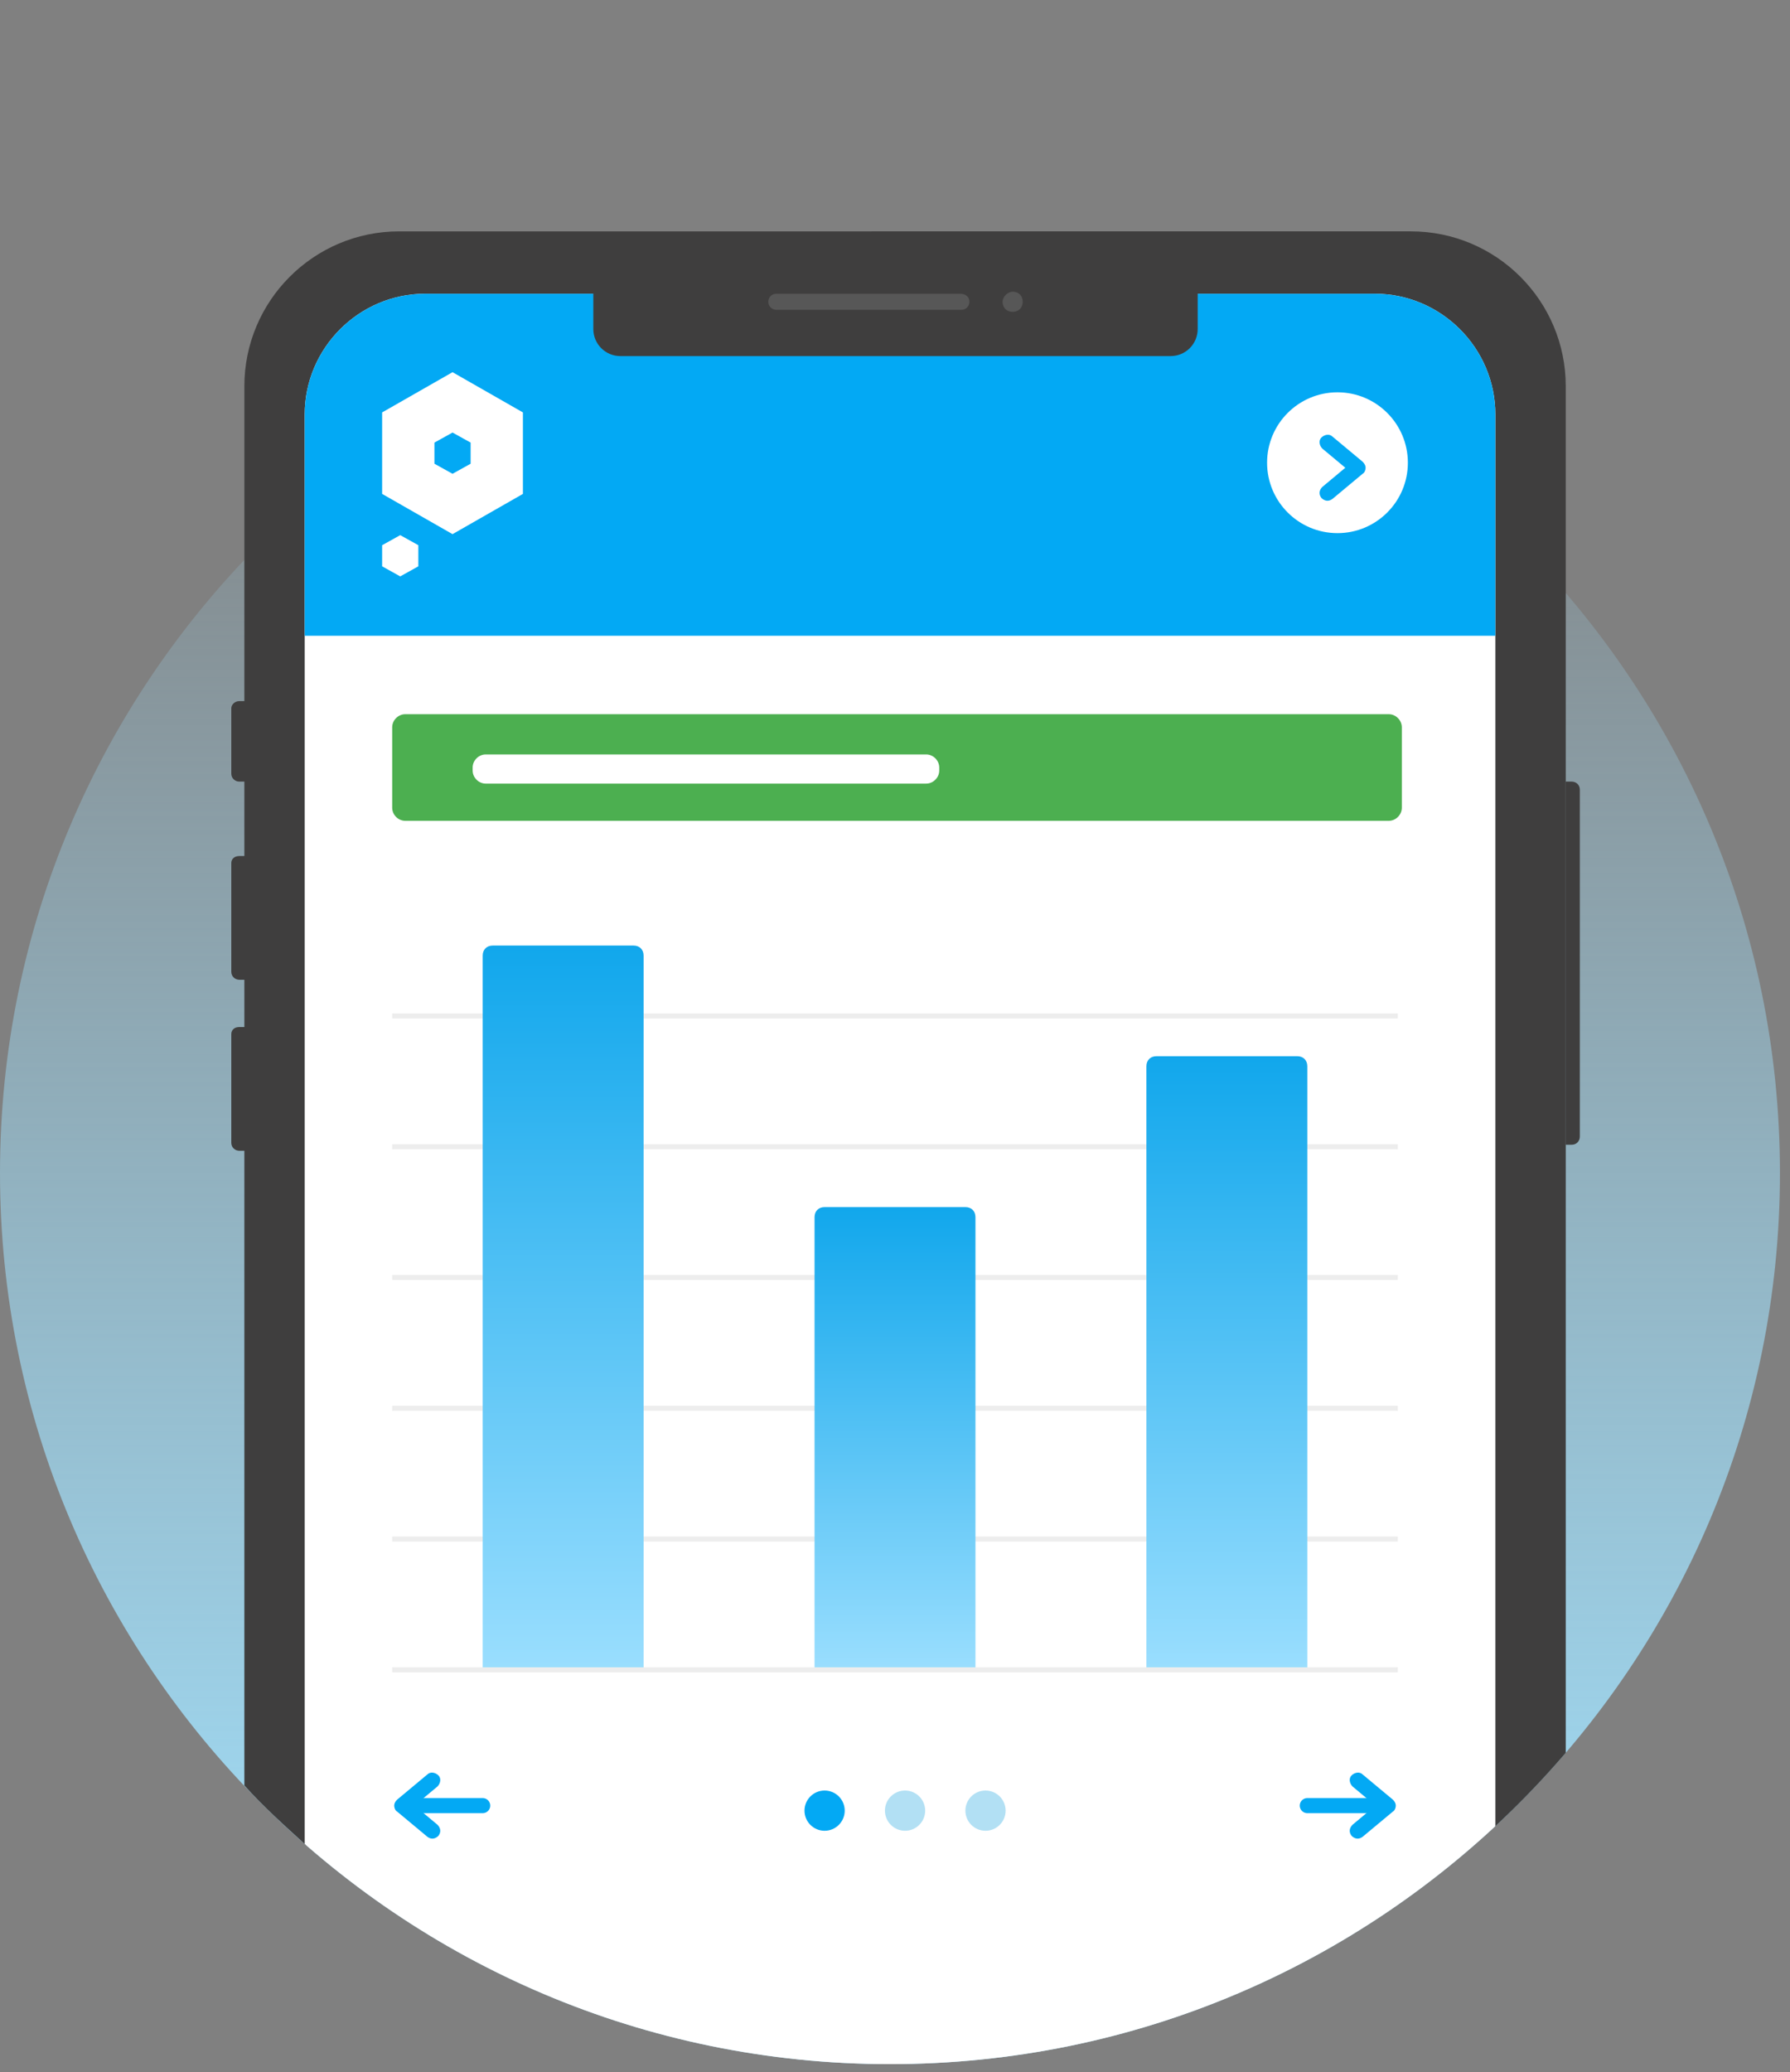 <?xml version="1.0" encoding="utf-8"?>
<!-- Generator: Adobe Illustrator 25.2.3, SVG Export Plug-In . SVG Version: 6.00 Build 0)  -->
<svg version="1.1" id="Layer_1" xmlns="http://www.w3.org/2000/svg" xmlns:xlink="http://www.w3.org/1999/xlink" x="0px" y="0px"
	 viewBox="0 0 178 206" style="enable-background:new 0 0 178 206;" xml:space="preserve">
<rect x="0" y="0" width="178" height="206" fill="#808080" stroke="none"/>
<style type="text/css">
	.st0{clip-path:url(#SVGID_2_);fill:url(#SVGID_3_);}
	.st1{clip-path:url(#SVGID_2_);}
	.st2{fill:#3F3E3E;}
	.st3{fill:#FFFFFF;}
	.st4{fill:#4CAF50;}
	.st5{fill:none;}
	.st6{fill:#03A9F4;}
	.st7{opacity:0.2;}
	.st8{fill:#B7B7B7;}
	.st9{fill:none;stroke:#03A9F4;stroke-width:1.5;stroke-linecap:round;}
	.st10{fill:#B2E0F4;}
	.st11{fill:none;stroke:#EDEDED;stroke-width:0.5;}
	.st12{fill:url(#SVGID_4_);}
	.st13{fill:url(#SVGID_5_);}
	.st14{fill:url(#SVGID_6_);}
</style>
<g>
	<defs>
		<path id="SVGID_1_" d="M88.5,205.2C39.7,205.2,0,165.5,0,116.6S0-13.5,88.5,3.5c88.5-21.5,88.5,64.2,88.5,113.1
			S137.4,205.2,88.5,205.2z"/>
	</defs>
	<clipPath id="SVGID_2_">
		<use xlink:href="#SVGID_1_"  style="overflow:visible;"/>
	</clipPath>
	
		<linearGradient id="SVGID_3_" gradientUnits="userSpaceOnUse" x1="88.528" y1="2.784" x2="88.528" y2="180" gradientTransform="matrix(1 0 0 -1 0 208)">
		<stop  offset="0" style="stop-color:#A3E3FF"/>
		<stop  offset="1" style="stop-color:#A3E3FF;stop-opacity:0"/>
	</linearGradient>
	<path class="st0" d="M88.5,205.2C39.7,205.2,0,165.5,0,116.6S39.7,28,88.5,28c48.9,0,88.5,39.7,88.5,88.6S137.4,205.2,88.5,205.2z"
		/>
	<g class="st1">
		<g>
			<g>
				<path class="st2" d="M88.5,155.2c23.2,0,60.2,26.4,60.2,26.4c2.5-2.3,4.8-4.7,7-7.3V38.4c0-8.5-6.9-15.4-15.4-15.4H39.7
					c-8.5,0-15.4,6.9-15.4,15.4v139.1c1.9,2.1,4,4,6.1,5.9C30.3,183.4,66.3,155.2,88.5,155.2z"/>
				<path class="st2" d="M-36,128.6"/>
			</g>
			<path class="st3" d="M30.3,262.2h118.4v-221c0-6.6-5.4-12-12-12H42.3c-6.6,0-12,5.4-12,12"/>
			<path class="st4" d="M39,72.3c0-0.7,0.6-1.3,1.3-1.3l97.8,0c0.7,0,1.3,0.6,1.3,1.3v8c0,0.7-0.6,1.3-1.3,1.3l-97.8,0
				c-0.7,0-1.3-0.6-1.3-1.3V72.3z"/>
			<path class="st3" d="M47,76.3c0-0.7,0.6-1.3,1.3-1.3l43.8,0c0.7,0,1.3,0.6,1.3,1.3v0.3c0,0.7-0.6,1.3-1.3,1.3l-43.8,0
				c-0.7,0-1.3-0.6-1.3-1.3V76.3z"/>
			<rect x="58.7" y="83.5" class="st5" width="0.1" height="0.1"/>
			<path class="st2" d="M23.8,69.7h0.6v8h-0.6c-0.4,0-0.8-0.3-0.8-0.8v-6.5C23,70.1,23.3,69.7,23.8,69.7z"/>
			<path class="st2" d="M23.8,85.1h0.6v12.3h-0.6c-0.4,0-0.8-0.3-0.8-0.8V85.8C23,85.4,23.3,85.1,23.8,85.1z"/>
			<path class="st2" d="M155.7,77.7h0.6c0.4,0,0.8,0.3,0.8,0.8V113c0,0.4-0.3,0.8-0.8,0.8h-0.6V77.7z"/>
			<path class="st2" d="M23.8,102.1h0.6v12.3h-0.6c-0.4,0-0.8-0.3-0.8-0.8v-10.8C23,102.4,23.3,102.1,23.8,102.1z"/>
			<path class="st6" d="M136.7,29.2H42.3c-6.6,0-12,5.4-12,12v22h118.4v-22C148.7,34.6,143.3,29.2,136.7,29.2z"/>
			<circle class="st3" cx="133" cy="46" r="7"/>
			<path class="st6" d="M132.5,43.4c-0.3-0.3-0.8-0.2-1.1,0.1c-0.3,0.3-0.2,0.8,0.1,1.1L132.5,43.4z M131.5,48.4
				c-0.3,0.3-0.4,0.7-0.1,1.1c0.3,0.3,0.7,0.4,1.1,0.1L131.5,48.4z M135,46.5l0.5,0.6c0.2-0.1,0.3-0.4,0.3-0.6s-0.1-0.4-0.3-0.6
				L135,46.5z M131.5,44.6l3,2.5l1-1.2l-3-2.5L131.5,44.6z M134.5,45.9l-3,2.5l1,1.2l3-2.5L134.5,45.9z"/>
			<path class="st3" d="M45,37l-7,4v8.1l7,4l7-4V41L45,37z M46.8,46.1l-1.8,1l-1.8-1V44l1.8-1l1.8,1V46.1z"/>
			<path class="st3" d="M41.6,56.3v-2.1l-1.8-1l-1.8,1v2.1l1.8,1L41.6,56.3z"/>
			<path class="st2" d="M59,26.7h60.1v6c0,1.5-1.2,2.7-2.7,2.7H61.7c-1.5,0-2.7-1.2-2.7-2.7V26.7z"/>
			<g class="st7">
				<path class="st8" d="M95.5,29.2H77.2c-0.5,0-0.8,0.4-0.8,0.8c0,0.5,0.4,0.8,0.8,0.8h18.4c0.5,0,0.8-0.4,0.8-0.8
					C96.4,29.5,96,29.2,95.5,29.2z"/>
			</g>
			<g class="st7">
				<path class="st8" d="M100.7,29c0.6,0,1,0.4,1,1c0,0.6-0.4,1-1,1c-0.6,0-1-0.4-1-1C99.7,29.5,100.2,29,100.7,29z"/>
			</g>
			<path class="st6" d="M135.5,176.4c-0.3-0.3-0.8-0.2-1.1,0.1c-0.3,0.3-0.2,0.8,0.1,1.1L135.5,176.4z M134.5,181.4
				c-0.3,0.3-0.4,0.7-0.1,1.1c0.3,0.3,0.7,0.4,1.1,0.1L134.5,181.4z M138,179.5l0.5,0.6c0.2-0.1,0.3-0.4,0.3-0.6s-0.1-0.4-0.3-0.6
				L138,179.5z M134.5,177.6l3,2.5l1-1.2l-3-2.5L134.5,177.6z M137.5,178.9l-3,2.5l1,1.2l3-2.5L137.5,178.9z"/>
			<path class="st9" d="M138,179.5h-8"/>
			<path class="st6" d="M42.5,176.4c0.3-0.3,0.8-0.2,1.1,0.1c0.3,0.3,0.2,0.8-0.1,1.1L42.5,176.4z M43.5,181.4
				c0.3,0.3,0.4,0.7,0.1,1.1c-0.3,0.3-0.7,0.4-1.1,0.1L43.5,181.4z M40,179.5l-0.5,0.6c-0.2-0.1-0.3-0.4-0.3-0.6s0.1-0.4,0.3-0.6
				L40,179.5z M43.5,177.6l-3,2.5l-1-1.2l3-2.5L43.5,177.6z M40.5,178.9l3,2.5l-1,1.2l-3-2.5L40.5,178.9z"/>
			<path class="st9" d="M40,179.5h8"/>
			<circle class="st10" cx="90" cy="180" r="2"/>
			<circle class="st10" cx="98" cy="180" r="2"/>
			<circle class="st6" cx="82" cy="180" r="2"/>
			<path class="st11" d="M39,101h100"/>
			<path class="st11" d="M39,114h100"/>
			<path class="st11" d="M39,127h100"/>
			<path class="st11" d="M39,140h100"/>
			<path class="st11" d="M39,153h100"/>
			
				<linearGradient id="SVGID_4_" gradientUnits="userSpaceOnUse" x1="56" y1="114" x2="56" y2="42" gradientTransform="matrix(1 0 0 -1 0 208)">
				<stop  offset="0" style="stop-color:#11A7EC"/>
				<stop  offset="1" style="stop-color:#9ADEFE"/>
			</linearGradient>
			<path class="st12" d="M48,95c0-0.6,0.4-1,1-1h14c0.6,0,1,0.4,1,1v71H48V95z"/>
			
				<linearGradient id="SVGID_5_" gradientUnits="userSpaceOnUse" x1="89" y1="88" x2="89" y2="42" gradientTransform="matrix(1 0 0 -1 0 208)">
				<stop  offset="0" style="stop-color:#11A7EC"/>
				<stop  offset="1" style="stop-color:#9ADEFE"/>
			</linearGradient>
			<path class="st13" d="M81,121c0-0.6,0.4-1,1-1h14c0.6,0,1,0.4,1,1v45H81V121z"/>
			
				<linearGradient id="SVGID_6_" gradientUnits="userSpaceOnUse" x1="122" y1="103" x2="122" y2="42" gradientTransform="matrix(1 0 0 -1 0 208)">
				<stop  offset="0" style="stop-color:#11A7EC"/>
				<stop  offset="1" style="stop-color:#9ADEFE"/>
			</linearGradient>
			<path class="st14" d="M114,106c0-0.6,0.4-1,1-1h14c0.6,0,1,0.4,1,1v60h-16V106z"/>
			<path class="st11" d="M39,166h100"/>
		</g>
	</g>
</g>
<path class="st2" d="M30.3,183.4"/>
</svg>
